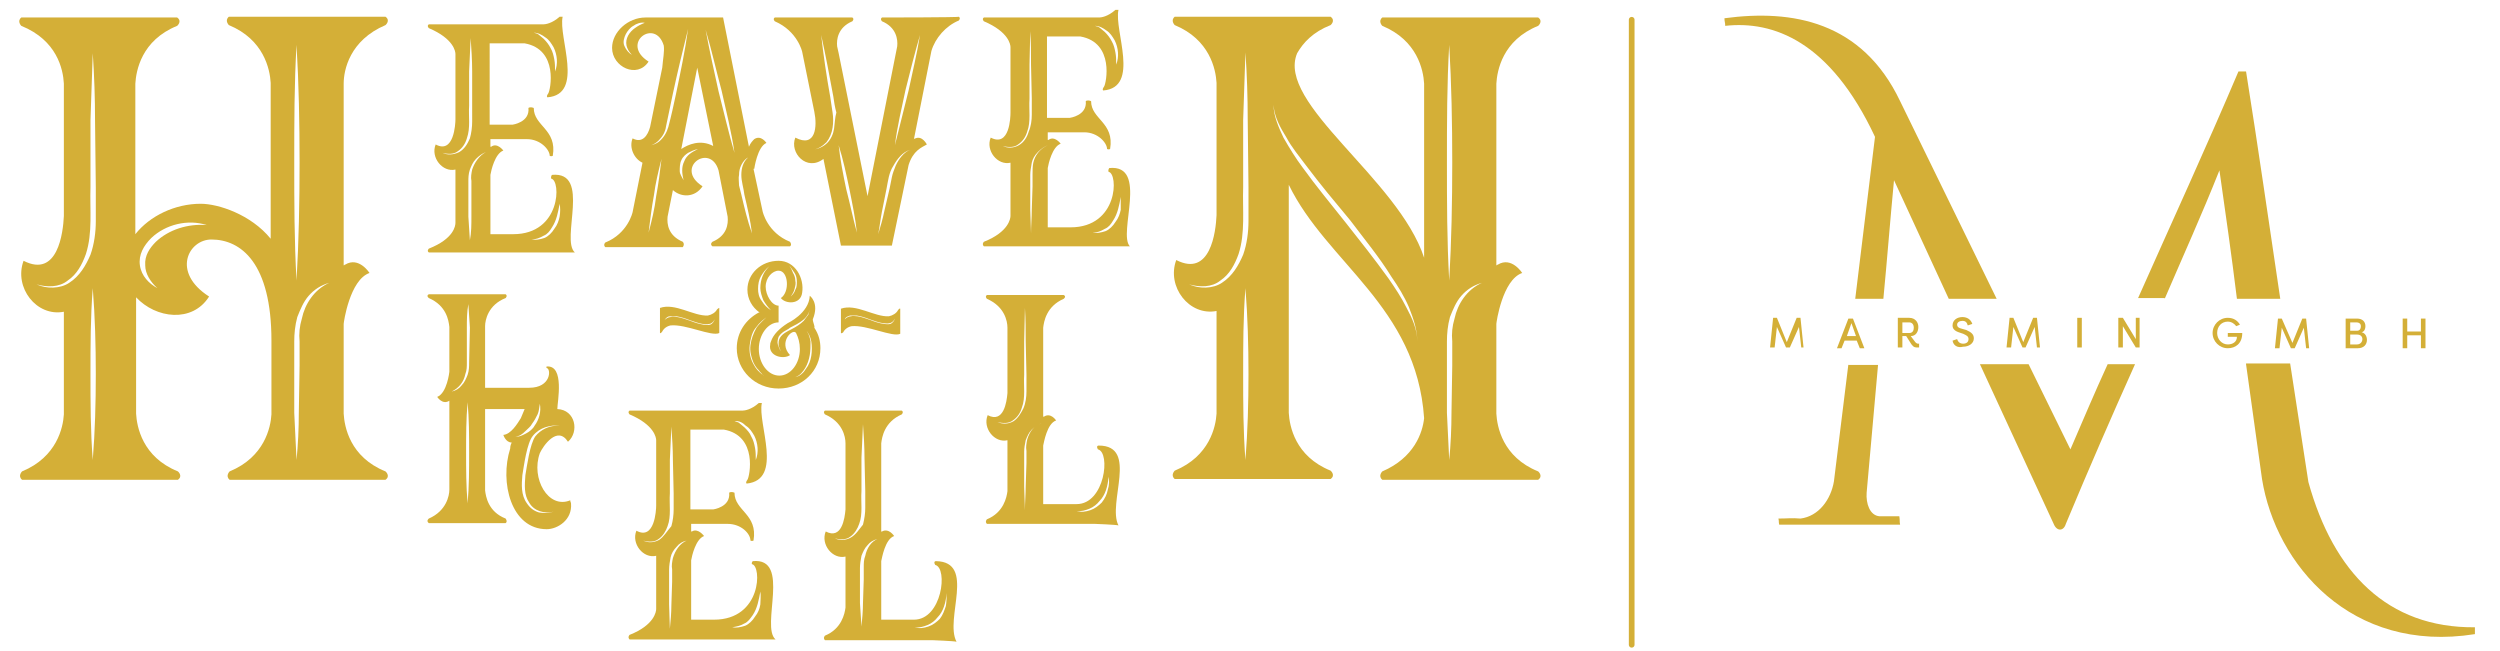 <?xml version="1.0" encoding="UTF-8"?> <svg xmlns="http://www.w3.org/2000/svg" xmlns:xlink="http://www.w3.org/1999/xlink" version="1.1" id="Layer_1" x="0px" y="0px" viewBox="0 0 328.8 85.6" style="enable-background:new 0 0 328.8 85.6;" xml:space="preserve"> <style type="text/css"> .st0{fill:#D4AF37;} .st1{fill-rule:evenodd;clip-rule:evenodd;fill:#D4AF37;} .st2{fill:none;stroke:#D4AF37;stroke-width:0.75;stroke-linecap:round;stroke-linejoin:round;stroke-miterlimit:10;} </style> <g> <path class="st0" d="M50.7,3.3c0,0,0.7-0.6,0-1.1H30.1c-0.6,0.5,0,1.1,0,1.1c4.6,1.9,5.4,5.8,5.5,7.6v20.5 c-2.6-3.2-6.9-4.6-9.2-4.6c-3.4,0-6.7,1.6-8.6,4V11c0.1-1.7,0.8-5.7,5.5-7.6c0,0,0.7-0.6,0-1.1h-5.5h-15c-0.6,0.5,0,1.1,0,1.1 C7.5,5.3,8.3,9.1,8.4,11v17.4c-0.1,2.2-0.8,8.2-5.3,5.9c-1.3,3.5,1.7,7.4,5.3,6.7v13.5c-0.1,1.7-0.9,5.6-5.5,7.5c0,0-0.6,0.6,0,1.1 h20.5c0.7-0.5,0-1.1,0-1.1c-4.7-1.9-5.4-5.9-5.5-7.6V39.1c2.6,2.8,7.4,3.4,9.6-0.1c-5-3.2-2.7-7.5,0.3-7.5c3.9,0,7.9,3.1,7.9,13.3 v9.7c-0.1,1.7-0.9,5.6-5.5,7.5c0,0-0.6,0.6,0,1.1h20.5c0.7-0.5,0-1.1,0-1.1c-4.7-1.9-5.4-5.9-5.5-7.6V42.6c0-0.2,0.8-5.8,3.4-6.7 c0,0-1.4-2.2-3.2-1.1c-0.1,0-0.1,0.1-0.2,0.1V11C45.2,9.2,46,5.3,50.7,3.3z M12.2,60.5c-0.3-3.8-0.3-7.5-0.3-11.3 c0-3.8,0-7.5,0.3-11.3c0.3,3.8,0.4,7.5,0.4,11.3S12.5,56.7,12.2,60.5z M12.6,29.1c0,1.4-0.2,3-0.7,4.4c-0.6,1.4-1.4,2.8-2.8,3.7 c-1.2,0.8-3,0.8-4.3,0.2c1.4,0.4,3,0.4,4.1-0.5c1.2-0.8,1.9-2.1,2.4-3.5c0.9-2.8,0.5-5.8,0.6-8.8v-8.8l0.3-8.8 c0.2,3,0.3,5.9,0.3,8.9l0.1,8.8C12.6,24.6,12.6,29.1,12.6,29.1z M20.5,31.8c-0.8,0.8-1.5,1.8-1.4,3.1c0,1.1,0.7,2.2,1.6,3 c-1.1-0.6-2.1-1.6-2.3-3c-0.2-1.4,0.5-2.6,1.5-3.6c1.9-1.8,4.8-2.5,7.3-1.7C24.7,29.4,22.2,30.2,20.5,31.8z M39,5.9 c0.3,5.1,0.4,10.3,0.4,15.5c0,5.1-0.1,10.3-0.4,15.5c-0.3-5.2-0.3-10.4-0.3-15.5C38.7,16.1,38.7,11,39,5.9z M39.7,41.9 c-0.3,1-0.4,2-0.3,3v3.2l-0.1,6.2c0,2-0.1,4.2-0.3,6.2l-0.3-6.2v-9.4c0-1,0.1-2.1,0.4-3.2c0.4-1,0.8-2,1.5-2.8s1.6-1.4,2.7-1.7 C41.3,38.1,40.1,40,39.7,41.9z"></path> <path class="st0" d="M74.7,58.1c1.5-1.3,1-4.2-1.4-4.3c0-0.9,1-5.8-1.4-5.6c0,0-0.1,0.1,0,0.2c0.6,0.1,0.6,2.6-2.3,2.6h-5.8v-8.1 c0-0.8,0.4-2.8,2.7-3.7c0,0,0.3-0.3,0-0.5h-2.7h-4.7h-2.7c-0.4,0.2,0,0.5,0,0.5c2.3,1,2.6,2.9,2.7,3.8v0.4c0,4.1,0,5.5,0,5.5 c0,0-0.3,2.8-1.6,3.3c0,0,0.7,1.1,1.6,0.5c0,0,0,0,0-0.1v11.8c0,0.8-0.4,2.8-2.7,3.8c0,0-0.4,0.3,0,0.6h10.1c0.3-0.2,0-0.6,0-0.6 c-2.3-0.9-2.6-2.9-2.7-3.7V53.8H69L68.5,55c-0.5,0.8-1.3,2.1-2.3,2.2c0,0,0.3,1,1.1,1c-0.2,0.4-0.2,0.7-0.2,0.8 c-1.4,4.4,0.1,10.6,4.8,10.6c1.4,0,3.4-1.2,3.2-3.4c0-0.1-0.1-0.2-0.1-0.4c-2.9,1.2-5.2-2.9-4-6.2C71.4,58.7,73.3,55.9,74.7,58.1z M61.5,66.2c-0.2-2.2-0.2-4.5-0.2-6.7c0-2.2,0-4.4,0.2-6.6c0.2,2.2,0.2,4.4,0.2,6.6C61.7,61.7,61.7,64,61.5,66.2z M61.7,47.7 c0,0.5,0,1-0.2,1.6c-0.2,0.5-0.4,1-0.8,1.4c-0.3,0.4-0.8,0.7-1.3,0.8c1-0.5,1.6-1.3,1.8-2.3c0.2-0.5,0.2-1,0.2-1.5v-1.5l0-3.1 c0-1,0-2.1,0.2-3.1l0.2,3.1L61.7,47.7L61.7,47.7z M67.8,57.4c0.5,0,0.9-0.3,1.3-0.7c0.3-0.3,0.7-0.6,0.9-1c0.3-0.4,0.5-0.8,0.7-1.2 s0.2-0.9,0.3-1.4c0.2,1-0.1,2.1-0.7,2.9c-0.2,0.4-0.7,0.8-1.1,1C68.8,57.2,68.3,57.5,67.8,57.4z M69.6,66.1c0.6,1.1,2,1.5,3.2,1.2 c-0.6,0.2-1.3,0.2-1.9,0.1c-0.7-0.2-1.2-0.6-1.6-1.2c-0.8-1.1-0.7-2.5-0.6-3.7c0.2-1.2,0.6-4.3,1.4-5.2c0.4-0.5,1-0.9,1.6-1.1 c0.6-0.2,1.3-0.3,1.9-0.2c-1.3-0.1-2.5,0.5-3.2,1.4c-0.7,1-1.1,3.9-1.3,5.1C69,63.8,68.9,65.1,69.6,66.1z"></path> <path class="st0" d="M144.5,58.6c0,0-0.4,0-0.1,0.5c1.7,0.4,0.9,7.2-2.8,7.2h-4.4v-7.7c0.1-0.4,0.5-2.9,1.7-3.3 c0,0-0.7-1.1-1.6-0.5c-0.1,0-0.1,0-0.1,0V43.1c0.1-0.8,0.4-2.8,2.7-3.8c0,0,0.4-0.3,0-0.5h-10.1c-0.3,0.2,0,0.5,0,0.5 c2.3,1,2.7,2.9,2.7,3.8v8.6c-0.1,1.2-0.5,4-2.6,2.9c-0.7,1.7,0.9,3.7,2.6,3.3v6.7c-0.1,0.8-0.5,2.8-2.7,3.7c0,0-0.3,0.3,0,0.6h14.2 c0,0,2.7,0.1,3.1,0.2C145.6,66.2,149.8,58.6,144.5,58.6z M133.3,55.4c-0.7,0.4-1.5,0.4-2.1,0.1c0.7,0.2,1.5,0.2,2-0.2 c0.6-0.4,1-1,1.2-1.7c0.5-1.3,0.2-2.9,0.3-4.3v-4.4l0.1-4.4c0.1,1.5,0.1,2.9,0.1,4.4l0.1,4.4v2.2c0,0.7-0.1,1.5-0.4,2.2 C134.3,54.3,133.9,55,133.3,55.4z M135.1,57.8c-0.1,0.5-0.2,1-0.1,1.5v1.6l-0.1,3.1c0,1-0.1,2.1-0.1,3.1l-0.1-3.1v-4.6 c0-0.5,0.1-1,0.2-1.5c0.2-0.5,0.4-1,0.8-1.4c0.4-0.4,0.8-0.7,1.3-0.8C136,55.9,135.4,56.8,135.1,57.8z M145.7,64.4 c-0.1,0.6-0.4,1.2-0.8,1.7c-0.4,0.4-0.9,0.8-1.5,1c-0.6,0.2-1.2,0.3-1.8,0.1c0.6,0.1,1.2-0.1,1.7-0.3s1-0.6,1.3-1 c0.8-0.8,1.1-2,1.2-3.2C145.9,63.2,145.9,63.8,145.7,64.4z"></path> <path class="st0" d="M56.4,32.7c0,0-0.3,0.3,0,0.5h19.2c-1.9-1.7,2.2-10.7-3-10.2c0,0-0.2,0.2-0.1,0.5c1.3,0.2,1.3,7.3-5,7.3h-3V23 c0.1-0.6,0.6-2.8,1.7-3.2c0,0-0.8-1.1-1.6-0.5h-0.1v-1h4.8c1.8,0,3,1.4,3,2.2c0.2,0.1,0.4,0,0.4,0c0.6-3.5-2.5-3.9-2.5-6.3 c-0.5-0.2-0.7,0-0.7,0c0.2,1.9-2.1,2.2-2.1,2.2h-3V5.7H69c4.5,0.8,3.4,6.2,3.1,6.6S72,12.8,72,12.8c4.9-0.4,1.4-7.9,2-10.6h-0.4 c-1,0.9-1.9,1-2.1,1H56.4c-0.3,0.2,0,0.5,0,0.5c3.3,1.4,3.5,3.1,3.5,3.4v8.6c0,0.6-0.2,4.6-2.6,3.3c-0.7,1.7,0.9,3.7,2.6,3.3v7 C59.9,29.7,59.7,31.4,56.4,32.7z M71.5,31c0.5-0.2,0.8-0.6,1.1-1.1c0.6-0.9,0.8-2,1-3.1c0.1,0.5,0.1,1.1,0,1.7 c-0.1,0.5-0.3,1.1-0.7,1.6c-0.3,0.5-0.8,1-1.3,1.2c-0.6,0.2-1.2,0.3-1.7,0.2C70.4,31.5,71,31.3,71.5,31z M71.7,4.9 c0.5,0.3,0.8,0.8,1.1,1.3c0.5,1,0.6,2.2,0.2,3.2c0-0.6,0-1.1-0.1-1.6c-0.1-0.5-0.2-1-0.5-1.5c-0.2-0.4-0.5-0.8-0.9-1.2l-0.6-0.5 c-0.2-0.2-0.4-0.2-0.7-0.3C70.8,4.3,71.3,4.6,71.7,4.9z M63.9,20c-0.9,0.5-1.5,1.4-1.8,2.3c-0.1,0.5-0.2,1-0.1,1.5v1.6l0,3.1 c0,1,0,2.1-0.2,3.1l-0.2-3.1v-4.6c0-0.5,0-1,0.2-1.6c0.2-0.5,0.4-1,0.8-1.4C63,20.5,63.4,20.2,63.9,20z M58.2,20.1 c0.7,0.2,1.5,0.2,2-0.2c0.6-0.4,1-1,1.2-1.7c0.5-1.4,0.2-2.9,0.3-4.3V9.4l0.2-4.4c0.1,1.4,0.2,2.9,0.2,4.4l0,4.4V16 c0,0.7-0.1,1.5-0.3,2.2c-0.3,0.7-0.7,1.4-1.4,1.8C59.6,20.4,58.8,20.4,58.2,20.1z"></path> <path class="st0" d="M110.9,43.7c0.2-0.4,0.6-0.7,1.1-0.8c2-0.2,5.4,1.5,6.4,1v-3.3c-0.1-0.1-0.3,0.2-0.3,0.2 c-0.2,0.4-0.7,0.7-1.2,0.8c-1.9,0.1-4.3-1.7-6.3-1V41v2.8C110.7,43.9,110.9,43.7,110.9,43.7z M111.8,41.5c0.3,0,0.6,0,0.9,0 c0.6,0.1,1.2,0.3,1.7,0.5c0.6,0.2,1.1,0.4,1.7,0.5c0.3,0,0.6,0.1,0.9,0c0.1,0,0.3-0.1,0.4-0.2c0.1-0.1,0.2-0.2,0.3-0.4 c-0.1,0.3-0.3,0.6-0.6,0.7c-0.3,0.1-0.6,0-0.9,0c-0.6-0.1-1.2-0.3-1.7-0.5c-0.6-0.2-1.1-0.4-1.7-0.5c-0.3,0-0.6-0.1-0.9,0 c-0.3,0-0.6,0.2-0.8,0.4C111.2,41.7,111.5,41.6,111.8,41.5z"></path> <path class="st0" d="M116,2.3c-0.3,0.2,0,0.5,0,0.5c1.9,0.8,2.1,2.4,2,3.3l-3.9,19.7l-3.8-18.8l-0.2-0.9c-0.1-0.9,0.1-2.5,2-3.3 c0,0,0.3-0.3,0-0.5h-10.2c-0.3,0.2,0,0.5,0,0.5c3,1.3,3.6,4,3.6,4l1.6,7.9c0.4,1.9,0.2,4.8-2.5,3.4c-0.8,2,1.5,4.5,3.7,2.8 l2.3,11.4h6.7l2.2-10.6c0.6-1.9,1.7-2.3,2.4-2.7c0,0-0.6-1.2-1.5-0.8c-0.1,0-0.2,0.1-0.2,0.1l2.3-11.6c0.5-1.7,1.9-3.3,3.6-4 c0,0,0.3-0.3,0-0.5C126.2,2.3,116,2.3,116,2.3z M109.7,16.9c-0.1,0.7-0.4,1.4-0.9,1.9c-0.5,0.5-1.2,0.8-1.9,0.9 c0.7-0.1,1.3-0.5,1.8-1c0.4-0.5,0.7-1.2,0.8-1.9c0.1-0.6,0.1-1.4,0-2l-0.3-2c-0.5-2.8-0.9-5.5-1.2-8.2c0.6,2.7,1.1,5.4,1.6,8.1 c0.1,0.7,0.2,1.4,0.4,2.1C109.8,15.5,109.8,16.2,109.7,16.9z M111.3,24.9c-0.4-1.9-0.8-3.9-1-5.8c0.6,1.9,1,3.8,1.4,5.7 c0.4,2,0.8,3.9,1,5.8C112.2,28.8,111.8,26.8,111.3,24.9z M117.8,21.8c-0.2,0.5-0.4,1-0.5,1.5l-0.3,1.5l-0.7,3c-0.2,1-0.5,2-0.8,3 c0.2-1,0.3-2,0.5-3l0.6-3c0.2-1,0.3-2.1,0.9-3c0.5-0.9,1.2-1.8,2.2-2.1C118.9,20,118.2,20.9,117.8,21.8z M119.5,11.9 c-0.6,2.4-1.2,4.8-1.8,7.2c0.3-2.5,0.9-4.9,1.4-7.3c0.6-2.4,1.2-4.8,1.9-7.2C120.6,7.1,120,9.5,119.5,11.9z"></path> <path class="st0" d="M106.9,42c0.9-2.2-0.4-3.1-0.4-3.1c-0.1,2.3-2.9,3.6-2.9,3.6c-1.1,0.7-1.9,1.5-2.2,2.4 c-0.1,0.2-0.1,0.3-0.1,0.4c-0.3,1.6,1.8,2,2.6,1.4c-1.6-1.7,0.4-3.6,0.8-2.9c0.3,0.6,0.5,1.3,0.5,2.1c0,1.9-1.2,3.5-2.7,3.5 s-2.7-1.6-2.7-3.5c0-1.9,1.2-3.5,2.6-3.5v-2.2c-0.9,0-1.7-1.4-1.7-2.5c0-1.2,0.9-2.1,1.7-2.1c1.3,0,1.5,2.8,0.3,3.6 c0.6,0.8,2.6,0.9,2.8-0.7c0.3-1.9-0.9-4.2-3.1-4.2c-2.3,0-4.1,1.7-4.1,3.8c0,1.2,0.6,2.3,1.6,3c0,0-0.1,0-0.1,0 c-1.7,0.9-2.9,2.6-2.9,4.7c0,2.9,2.4,5.3,5.5,5.3s5.5-2.3,5.5-5.3c0-0.9-0.2-1.8-0.8-2.7C107.2,42.9,106.9,42.4,106.9,42z M104.5,35.9c0.2,0.3,0.3,0.7,0.3,1.1c0,0.4,0,0.8-0.2,1.1c-0.1,0.4-0.4,0.7-0.6,0.9c0.2-0.3,0.4-0.6,0.5-1 c0.1-0.4,0.2-0.7,0.1-1.1c0-0.3-0.1-0.7-0.3-1c-0.1-0.3-0.3-0.7-0.5-1C104.1,35.3,104.3,35.6,104.5,35.9z M99.7,38 c0-0.6,0.1-1.2,0.4-1.7s0.6-0.9,1.1-1.3c-0.4,0.4-0.7,0.8-0.9,1.3c-0.2,0.5-0.3,1-0.3,1.6c0,0.5,0.2,1.1,0.4,1.6 c0.3,0.5,0.6,0.9,1,1.3c-0.5-0.3-0.9-0.7-1.2-1.2C99.8,39.1,99.7,38.5,99.7,38z M100.3,49.3c-0.5-0.4-0.9-0.8-1.2-1.4 c-0.4-0.7-0.6-1.6-0.5-2.5c0.1-0.8,0.3-1.7,0.8-2.3c0.5-0.7,1.1-1.2,1.9-1.7c-0.4,0.2-0.7,0.5-1,0.8c-0.3,0.3-0.6,0.6-0.8,0.9 c-0.4,0.7-0.7,1.5-0.8,2.3c-0.1,0.8,0.1,1.6,0.4,2.3c0.2,0.4,0.4,0.7,0.7,1C100,49,100.2,49.1,100.3,49.3c0.2,0.1,0.3,0.3,0.5,0.4 C100.6,49.5,100.4,49.4,100.3,49.3z M104.1,43.3c-0.6,0.3-1.2,0.6-1.5,1.1c-0.2,0.3-0.2,0.6-0.2,0.9c0,0.3,0.2,0.6,0.3,0.9 c-0.2-0.3-0.3-0.6-0.4-0.9c-0.1-0.3,0-0.7,0.1-1c0.2-0.3,0.4-0.5,0.7-0.7c0.3-0.2,0.6-0.3,0.8-0.5c0.6-0.3,1.2-0.6,1.7-1 c0.5-0.4,0.9-1,0.9-1.6c0,0.3-0.1,0.6-0.2,0.9c-0.2,0.3-0.4,0.5-0.6,0.8C105.3,42.6,104.7,43,104.1,43.3z M106.7,46.8 c-0.1,0.6-0.3,1.2-0.7,1.7c-0.3,0.5-0.8,1-1.4,1.1c0.6-0.2,1-0.7,1.3-1.2c0.3-0.5,0.5-1.1,0.6-1.7c0.1-0.6,0.1-1.2,0.1-1.8 c-0.1-0.6-0.3-1.2-0.7-1.6c0.4,0.4,0.7,1,0.8,1.6C106.8,45.5,106.8,46.2,106.7,46.8z"></path> <path class="st0" d="M123.1,73.8c0,0-0.4,0-0.1,0.5c1.7,0.4,0.9,7.2-2.8,7.2h-4.3v-7.7c0.1-0.4,0.5-2.9,1.7-3.3 c0,0-0.7-1.1-1.6-0.6c-0.1,0-0.1,0-0.1,0.1V58.3c0.1-0.8,0.4-2.8,2.7-3.8c0,0,0.3-0.3,0-0.5h-10.1c-0.3,0.2,0,0.5,0,0.5 c2.3,1,2.7,2.9,2.7,3.8V67c-0.1,1.2-0.5,4-2.6,2.9c-0.7,1.7,0.9,3.7,2.6,3.3v6.7c-0.1,0.8-0.5,2.8-2.7,3.7c0,0-0.3,0.3,0,0.6h14.2 c0,0,2.7,0.1,3.1,0.2C124.2,81.4,128.4,73.9,123.1,73.8z M111.9,70.7c-0.7,0.4-1.5,0.4-2.1,0.1c0.7,0.2,1.5,0.2,2-0.2 c0.6-0.4,1-1.1,1.2-1.7c0.5-1.3,0.2-2.9,0.3-4.3v-4.4l0.2-4.4c0.1,1.5,0.2,2.9,0.2,4.4l0.1,4.4v2.2c0,0.7-0.1,1.4-0.3,2.2 C113,69.6,112.6,70.3,111.9,70.7z M113.8,73.1c-0.2,0.5-0.2,1-0.2,1.5v1.6l-0.1,3.1c0,1-0.1,2.1-0.2,3.1l-0.2-3.1v-4.6 c0-0.5,0.1-1.1,0.2-1.6c0.2-0.5,0.4-1,0.8-1.4c0.3-0.4,0.8-0.7,1.3-0.8C114.6,71.2,114,72.1,113.8,73.1z M124.4,79.7 c-0.2,0.6-0.4,1.2-0.8,1.7c-0.4,0.4-0.9,0.8-1.5,1c-0.6,0.2-1.2,0.3-1.8,0.1c0.6,0.1,1.2-0.1,1.7-0.3c0.5-0.2,1-0.6,1.3-1 c0.8-0.8,1.1-2,1.2-3.2C124.5,78.5,124.5,79.1,124.4,79.7z"></path> <path class="st0" d="M94.3,40.7c-0.2,0.4-0.7,0.7-1.2,0.8c-1.9,0.1-4.3-1.7-6.3-1V41v2.8c0.1,0.1,0.3-0.2,0.3-0.2 c0.2-0.4,0.6-0.7,1.1-0.8c2-0.2,5.4,1.5,6.4,1v-3.3C94.5,40.5,94.3,40.7,94.3,40.7z M93.4,42.7c-0.3,0.1-0.6,0-0.9,0 c-0.6-0.1-1.2-0.3-1.7-0.5c-0.6-0.2-1.1-0.4-1.7-0.5c-0.3,0-0.6-0.1-0.9,0c-0.3,0-0.6,0.2-0.8,0.4c0.2-0.3,0.4-0.5,0.7-0.5 s0.6,0,0.9,0c0.6,0.1,1.2,0.3,1.7,0.5c0.6,0.2,1.1,0.4,1.7,0.5c0.3,0,0.6,0.1,0.9,0c0.1,0,0.3-0.1,0.4-0.2c0.1-0.1,0.2-0.2,0.3-0.4 C93.9,42.3,93.7,42.6,93.4,42.7z"></path> <path class="st0" d="M202.3,62c-4.7-1.9-5.4-5.9-5.5-7.6V42.6c0-0.2,0.8-5.8,3.4-6.7c0,0-1.4-2.2-3.2-1.1c-0.1,0-0.1,0.1-0.2,0.1 V11c0.1-1.7,0.8-5.7,5.5-7.6c0,0,0.7-0.6,0-1.1h-20.5c-0.6,0.5,0,1.1,0,1.1c4.6,1.9,5.4,5.8,5.5,7.6v20.5v2.4 c-3.4-10.4-19.5-20.3-16.7-26.9c0.8-1.4,2.1-2.8,4.4-3.7c0,0,0.7-0.6,0-1.1h-5.5h-15c-0.6,0.5,0,1.1,0,1.1c4.6,1.9,5.4,5.8,5.5,7.6 v17.4c-0.1,2.2-0.8,8.2-5.3,5.9c-1.3,3.5,1.7,7.4,5.3,6.7v13.5c-0.1,1.7-0.9,5.6-5.5,7.5c0,0-0.6,0.6,0,1.1H175 c0.7-0.5,0-1.1,0-1.1c-4.7-1.9-5.4-5.9-5.5-7.6V39.1v-8.2v-6.6c5,10.3,16.8,16,17.8,30.7c-0.2,1.9-1.3,5.2-5.5,7c0,0-0.6,0.6,0,1.1 h20.5C203,62.6,202.3,62,202.3,62z M163.8,60.5c-0.3-3.8-0.3-7.5-0.3-11.3c0-3.8,0-7.5,0.3-11.3c0.3,3.8,0.4,7.5,0.4,11.3 S164.1,56.7,163.8,60.5z M164.2,29.1c0,1.4-0.2,3-0.7,4.4c-0.6,1.4-1.4,2.8-2.8,3.7c-1.2,0.8-3,0.8-4.3,0.2c1.4,0.4,3,0.4,4.1-0.5 c1.2-0.8,1.9-2.1,2.4-3.5c0.9-2.8,0.5-5.8,0.6-8.8v-8.8l0.3-8.9c0.2,2.9,0.3,5.9,0.3,8.9l0.1,8.8L164.2,29.1L164.2,29.1z M185,40.5 c-0.7-1.4-1.5-2.6-2.4-3.9c-1.8-2.5-3.7-4.9-5.6-7.3c-1.9-2.4-3.9-4.8-5.7-7.3c-0.9-1.2-1.7-2.5-2.5-3.9c-0.6-1.3-1.3-2.8-1.3-4.3 c0.1,1.6,0.9,3,1.7,4.3c0.7,1.3,1.7,2.5,2.6,3.7c1.8,2.4,3.8,4.8,5.8,7.2c1.8,2.4,3.8,4.8,5.4,7.4c0.9,1.3,1.7,2.6,2.3,4 c0.6,1.5,1.1,3,1.1,4.5C186.4,43.3,185.7,41.8,185,40.5z M190.6,5.9c0.3,5.1,0.4,10.3,0.4,15.5c0,5.1-0.1,10.3-0.4,15.5 c-0.3-5.2-0.3-10.4-0.3-15.5C190.3,16.1,190.3,11,190.6,5.9z M191.3,41.9c-0.3,1-0.4,2-0.3,3v3.2l-0.1,6.2c0,2-0.1,4.2-0.3,6.2 l-0.3-6.2v-9.4c0-1,0.1-2.1,0.4-3.2c0.4-1,0.8-2,1.5-2.8c0.7-0.8,1.6-1.4,2.7-1.7C192.9,38.1,191.7,40,191.3,41.9z"></path> <path class="st0" d="M145.9,22.1c0,0-0.2,0.2-0.1,0.5c1.3,0.2,1.3,7.3-5,7.3h-3v-7.8c0.1-0.6,0.6-2.8,1.7-3.2c0,0-0.8-1.1-1.6-0.5 h-0.1v-1h4.8c1.8,0,3,1.4,3,2.2c0.2,0.1,0.4,0,0.4,0c0.6-3.5-2.5-3.9-2.5-6.3c-0.5-0.2-0.7,0-0.7,0c0.2,1.9-2.1,2.2-2.1,2.2h-3V4.8 h4.4c4.5,0.8,3.4,6.2,3.1,6.6s-0.1,0.5-0.1,0.5c4.9-0.4,1.4-7.9,2-10.6h-0.4c-1,0.9-1.9,1-2.1,1h-15.2c-0.3,0.2,0,0.5,0,0.5 c3.3,1.4,3.5,3.1,3.5,3.4v8.6c0,0.6-0.1,4.6-2.6,3.3c-0.7,1.7,0.9,3.7,2.6,3.3v7c0,0.3-0.2,2.1-3.5,3.4c0,0-0.3,0.3,0,0.6h19.2 C147,30.7,151.1,21.6,145.9,22.1z M145.5,4c0.5,0.3,0.8,0.8,1.1,1.3c0.5,1,0.6,2.2,0.2,3.2c0-0.6,0-1.1-0.1-1.6 c-0.1-0.5-0.2-1-0.5-1.5c-0.2-0.4-0.5-0.8-0.9-1.2l-0.6-0.5c-0.2-0.2-0.4-0.2-0.7-0.3C144.6,3.4,145.1,3.7,145.5,4z M134,19.1 c-0.7,0.4-1.5,0.4-2.1,0.1c0.7,0.2,1.5,0.2,2-0.2c0.6-0.4,1-1,1.2-1.7c0.5-1.3,0.2-2.9,0.3-4.3V8.5l0.1-4.4 c0.1,1.4,0.1,2.9,0.1,4.4l0.1,4.4v2.2c0,0.7-0.1,1.5-0.4,2.2C135.1,18,134.7,18.7,134,19.1z M135.9,21.4c-0.1,0.5-0.1,1-0.1,1.5 v1.6l-0.1,3.1c0,1-0.1,2.1-0.1,3.1l-0.1-3.1v-4.6c0-0.5,0.1-1,0.2-1.6c0.1-0.5,0.4-1,0.8-1.4c0.4-0.4,0.8-0.7,1.3-0.9 C136.7,19.6,136.1,20.5,135.9,21.4z M147.4,27.6c-0.1,0.5-0.3,1.1-0.7,1.6c-0.3,0.5-0.8,1-1.3,1.2c-0.6,0.2-1.2,0.3-1.7,0.2 c0.6,0,1.1-0.2,1.6-0.5c0.5-0.2,0.8-0.6,1.1-1.1c0.6-0.9,0.8-2,1-3.1C147.4,26.4,147.4,27,147.4,27.6z"></path> <path class="st0" d="M99,73.8c0,0-0.2,0.2-0.1,0.4c1.3,0.2,1.3,7.3-5,7.3h-3v-7.8c0.1-0.6,0.6-2.8,1.7-3.2c0,0-0.8-1.1-1.6-0.6 h-0.1v-1h4.8c1.8,0,3,1.3,3,2.2c0.2,0.1,0.4,0,0.4,0c0.6-3.5-2.5-3.9-2.5-6.3c-0.5-0.2-0.7,0-0.7,0c0.2,1.9-2.1,2.2-2.1,2.2h-3 V56.5h4.4c4.5,0.8,3.4,6.2,3.1,6.6s-0.1,0.5-0.1,0.5c4.9-0.5,1.4-7.9,2-10.6h-0.4c-1,0.9-1.9,1-2.1,1H82.8c-0.3,0.2,0,0.5,0,0.5 c3.3,1.4,3.5,3.1,3.5,3.4v8.6c0,0.6-0.2,4.6-2.6,3.3c-0.7,1.7,0.9,3.7,2.6,3.3v7c0,0.3-0.2,2.1-3.5,3.4c0,0-0.3,0.3,0,0.6h19.2 C100,82.4,104.1,73.3,99,73.8z M98.1,56c0.5,0.3,0.8,0.8,1.1,1.3c0.5,1,0.6,2.2,0.2,3.2c0-0.5,0-1.1-0.1-1.6 c-0.1-0.5-0.2-1-0.5-1.5c-0.2-0.5-0.5-0.8-0.9-1.2l-0.6-0.5c-0.2-0.2-0.4-0.2-0.7-0.3C97.2,55.3,97.7,55.6,98.1,56z M86.7,71 c-0.7,0.4-1.5,0.4-2.1,0.1c0.7,0.2,1.5,0.2,2-0.2c0.6-0.4,1-1.1,1.2-1.7c0.5-1.3,0.2-2.9,0.3-4.3v-4.4l0.2-4.4 c0.1,1.5,0.2,2.9,0.2,4.4l0.1,4.4V67c0,0.7-0.1,1.5-0.3,2.2C87.7,69.9,87.3,70.6,86.7,71z M88.5,73.4c-0.1,0.5-0.2,1-0.1,1.5v1.6 l-0.1,3.1c0,1-0.1,2.1-0.2,3.1L88,79.5v-4.6c0-0.5,0.1-1.1,0.2-1.6s0.4-1,0.8-1.4c0.3-0.4,0.8-0.7,1.3-0.8 C89.4,71.5,88.8,72.4,88.5,73.4z M100,79.5c-0.1,0.6-0.3,1.1-0.7,1.6c-0.3,0.5-0.8,1-1.3,1.2c-0.6,0.2-1.2,0.3-1.7,0.2 c0.6-0.1,1.1-0.2,1.6-0.5c0.5-0.2,0.8-0.7,1.1-1.1c0.6-0.9,0.8-2,1-3.1C100.1,78.4,100,78.9,100,79.5z"></path> <path class="st0" d="M89.8,31.8c-1.9-0.8-2.1-2.3-2-3.3l0.7-3.5c1.1,1,2.9,1,3.9-0.5c-3.8-2.4,1-5.8,2.1-2.1l1.2,6.1 c0.1,1-0.1,2.5-2,3.3c0,0-0.4,0.3,0,0.6h10.2c0.3-0.2,0-0.6,0-0.6c-3-1.2-3.6-4-3.6-4l-1.2-5.6c0.1,0,0.1,0,0.1,0 c0,0,0.4-2.9,1.6-3.4c0,0-0.7-1.1-1.6-0.5c-0.2,0.2-0.5,0.5-0.7,1l-3.4-17H84.9c-2.3,0-4.4,1.9-4.4,4c0,2.5,3.3,4.1,4.8,1.8 c-3.8-2.4,0.9-5.8,2-2.1c0.1,0.8-0.1,1.7-0.2,2.9l-1.6,7.8c-0.3,1.1-1,2.2-2.3,1.5c-0.5,1.2,0.2,2.7,1.3,3.2l-1.3,6.5 c0,0-0.6,2.8-3.6,4c0,0-0.3,0.3,0,0.6h10.2C90.1,32.1,89.8,31.8,89.8,31.8z M83.5,3.7c-0.3,0.2-0.7,0.6-0.9,1 c-0.2,0.4-0.3,0.8-0.2,1.3c0.1,0.4,0.3,0.8,0.7,1.2c-0.4-0.2-0.8-0.7-1-1.2c-0.2-0.5,0-1.1,0.2-1.5c0.2-0.4,0.6-0.9,1-1.1 c0.4-0.3,1-0.5,1.5-0.4C84.3,3.2,83.9,3.4,83.5,3.7z M90,21.2c-0.4,0.8-0.3,1.6-0.1,2.5c-0.2-0.4-0.5-0.8-0.5-1.2s0-1,0.2-1.4 c0.2-0.5,0.6-0.8,0.9-1c0.4-0.2,0.8-0.4,1.3-0.5C91,20,90.3,20.4,90,21.2z M97.2,23c0-0.5,0.1-0.9,0.3-1.3c0.2-0.4,0.5-0.8,0.9-1 c-0.7,0.6-0.9,1.5-0.9,2.3c0,0.9,0.3,1.7,0.4,2.6c0.4,1.7,0.8,3.4,1,5.1c-0.6-1.7-1-3.4-1.4-5.1l-0.3-1.2 C97.2,23.9,97.1,23.4,97.2,23z M94.9,11.9c0.6,2.7,1.3,5.4,1.7,8.2c-0.8-2.7-1.4-5.4-2.1-8.1c-0.6-2.7-1.2-5.4-1.7-8.1 C93.6,6.6,94.2,9.3,94.9,11.9z M93.8,19.2c-1.7-0.9-3.3-0.2-4.2,0.4l2.1-10.7L93.8,19.2z M86.6,18.5c0.5-0.5,0.9-1.1,1-1.9l0.9-4.3 c0.6-2.8,1.3-5.7,2-8.5c-0.4,2.9-1,5.7-1.6,8.6c-0.3,1.4-0.6,2.8-1,4.3c-0.2,0.7-0.6,1.4-1.2,1.9c-0.6,0.5-1.4,0.6-2.1,0.6 C85.4,19.3,86.1,19,86.6,18.5z M86.3,25.8c-0.2,1.7-0.6,3.3-1,4.8c0.2-1.6,0.4-3.3,0.7-4.9c0.2-1.6,0.6-3.2,1-4.8 C86.8,22.6,86.6,24.2,86.3,25.8z"></path> </g> <g> <path class="st1" d="M295.4,47.9c0.7,5,1.4,10.1,2.1,15.1c1.8,11.2,11.7,23,28,20.4c0-0.5,0-0.4,0-0.9 c-11.5,0.1-18.6-7.2-21.9-19.1c-0.8-5.2-1.6-10.4-2.4-15.6H295.4z M284.7,39.3c2.4-5.6,4.9-11.1,7.2-16.9 c0.8,5.6,1.6,11.2,2.3,16.9h5.7c-1.5-10-2.9-19.9-4.5-29.9c-0.5,0-0.6,0-1,0c-4.2,9.9-8.8,19.9-13.2,29.8H284.7z M260.4,47.9 l9.7,21c0.4,1,1.3,1,1.6,0c3-7.2,6-14.1,9.1-21h-3.6c-1.7,3.7-3.3,7.5-4.9,11.2l-5.5-11.2H260.4z M243.1,47.9l-1.9,15.4 c-0.4,2.4-2,4.6-4.4,4.9c-1.2-0.1-1.7,0-2.9,0c0.1,0.5,0,0.3,0.1,0.8c5.5,0,10.4,0,15.9,0c-0.1-0.5,0-0.5-0.1-1.1 c-0.9,0-1.8,0-2.6,0c-1.3-0.1-1.8-1.7-1.7-3.1c0.5-5.6,1-11.2,1.5-16.8H243.1z M226.8,2.4c0,0.5,0.1,0.5,0.1,1 c6.3-0.7,13.8,2,19.7,14.6l-2.6,21.3h3.7c0.5-5.2,0.9-10.4,1.4-15.6l7.2,15.6h6.3l-12.7-26C244.9,2.8,235.7,1.2,226.8,2.4z"></path> <g> <path class="st0" d="M236.9,45.7l-0.3-2.7l-1.2,2.7h-0.5l-1.2-2.7l-0.3,2.7h-0.6l0.4-3.9h0.5l1.3,3.2l1.3-3.2h0.5l0.4,3.9H236.9z"></path> </g> <g> <path class="st0" d="M244.2,44.8h-1.6l-0.4,1h-0.6l1.5-3.9h0.6l1.5,3.9h-0.6L244.2,44.8z M244.1,44.2l-0.6-1.7l-0.6,1.7H244.1z"></path> </g> <g> <path class="st0" d="M252.4,45.3v0.4l-0.2,0c-0.3,0-0.5,0-0.8-0.4l-0.7-1.1l-0.5,0v1.5h-0.6v-3.9h1.5c0.8,0,1.2,0.6,1.2,1.2 c0,0.6-0.3,1.2-1,1.2l0.6,0.8c0.2,0.2,0.3,0.2,0.4,0.2H252.4z M250.2,43.8h0.9c0.5,0,0.6-0.4,0.6-0.7c0-0.4-0.2-0.7-0.6-0.7h-0.9 V43.8z"></path> </g> <g> <path class="st0" d="M256.8,44.8l0.6-0.2c0.1,0.3,0.3,0.6,0.8,0.6c0.4,0,0.7-0.2,0.7-0.6c0-0.4-0.3-0.5-0.7-0.7 c-0.5-0.2-1.4-0.3-1.4-1.1c0-0.7,0.6-1.1,1.3-1.1c0.6,0,1.1,0.3,1.3,0.9l-0.6,0.2c-0.1-0.4-0.3-0.6-0.7-0.6 c-0.4,0-0.7,0.2-0.7,0.5c0,0.5,0.6,0.5,1.2,0.7c0.7,0.3,1,0.6,1,1.1c0,0.7-0.7,1.1-1.4,1.1C257.4,45.8,256.9,45.4,256.8,44.8z"></path> </g> <g> <path class="st0" d="M267.9,45.7l-0.3-2.7l-1.2,2.7H266l-1.2-2.7l-0.3,2.7h-0.6l0.4-3.9h0.5l1.3,3.2l1.3-3.2h0.5l0.4,3.9H267.9z"></path> </g> <g> <path class="st0" d="M273.2,41.8h0.6v3.9h-0.6V41.8z"></path> </g> <g> <path class="st0" d="M281.4,41.8v3.9h-0.5l-1.7-2.8v2.8h-0.6v-3.9h0.6l1.7,2.8v-2.8H281.4z"></path> </g> <g> <path class="st0" d="M294.9,43.8c0,1.4-0.9,2-1.9,2c-1.1,0-2-0.9-2-2c0-1.1,0.9-2,2-2c0.8,0,1.3,0.4,1.6,0.9l-0.5,0.2 c-0.2-0.3-0.6-0.6-1.1-0.6c-0.8,0-1.4,0.6-1.4,1.5c0,0.8,0.6,1.5,1.4,1.5c0.6,0,1.2-0.3,1.2-1h-1.2v-0.5H294.9z"></path> </g> <g> <path class="st0" d="M303.3,45.8l-0.3-2.7l-1.2,2.7h-0.5l-1.2-2.7l-0.3,2.7h-0.6l0.4-3.9h0.5l1.4,3.2l1.3-3.2h0.5l0.4,3.9H303.3z"></path> </g> <g> <path class="st0" d="M311.3,44.7c0,0.6-0.4,1.1-1.2,1.1h-1.6v-3.9h1.5c0.7,0,1.1,0.4,1.1,1c0,0.3-0.1,0.7-0.5,0.8 C311.1,43.8,311.3,44.3,311.3,44.7z M309.9,42.4h-0.8v1.1h0.9c0.3,0,0.5-0.2,0.5-0.6C310.5,42.6,310.3,42.4,309.9,42.4z M310.7,44.6c0-0.3-0.2-0.6-0.7-0.6h-0.9v1.3h0.9C310.4,45.3,310.7,45,310.7,44.6z"></path> </g> <g> <path class="st0" d="M319,41.9v3.9h-0.6v-1.7h-1.8v1.7H316v-3.9h0.6v1.7h1.8v-1.7H319z"></path> </g> </g> <line class="st2" x1="214.6" y1="2.6" x2="214.6" y2="84.8"></line> </svg> 